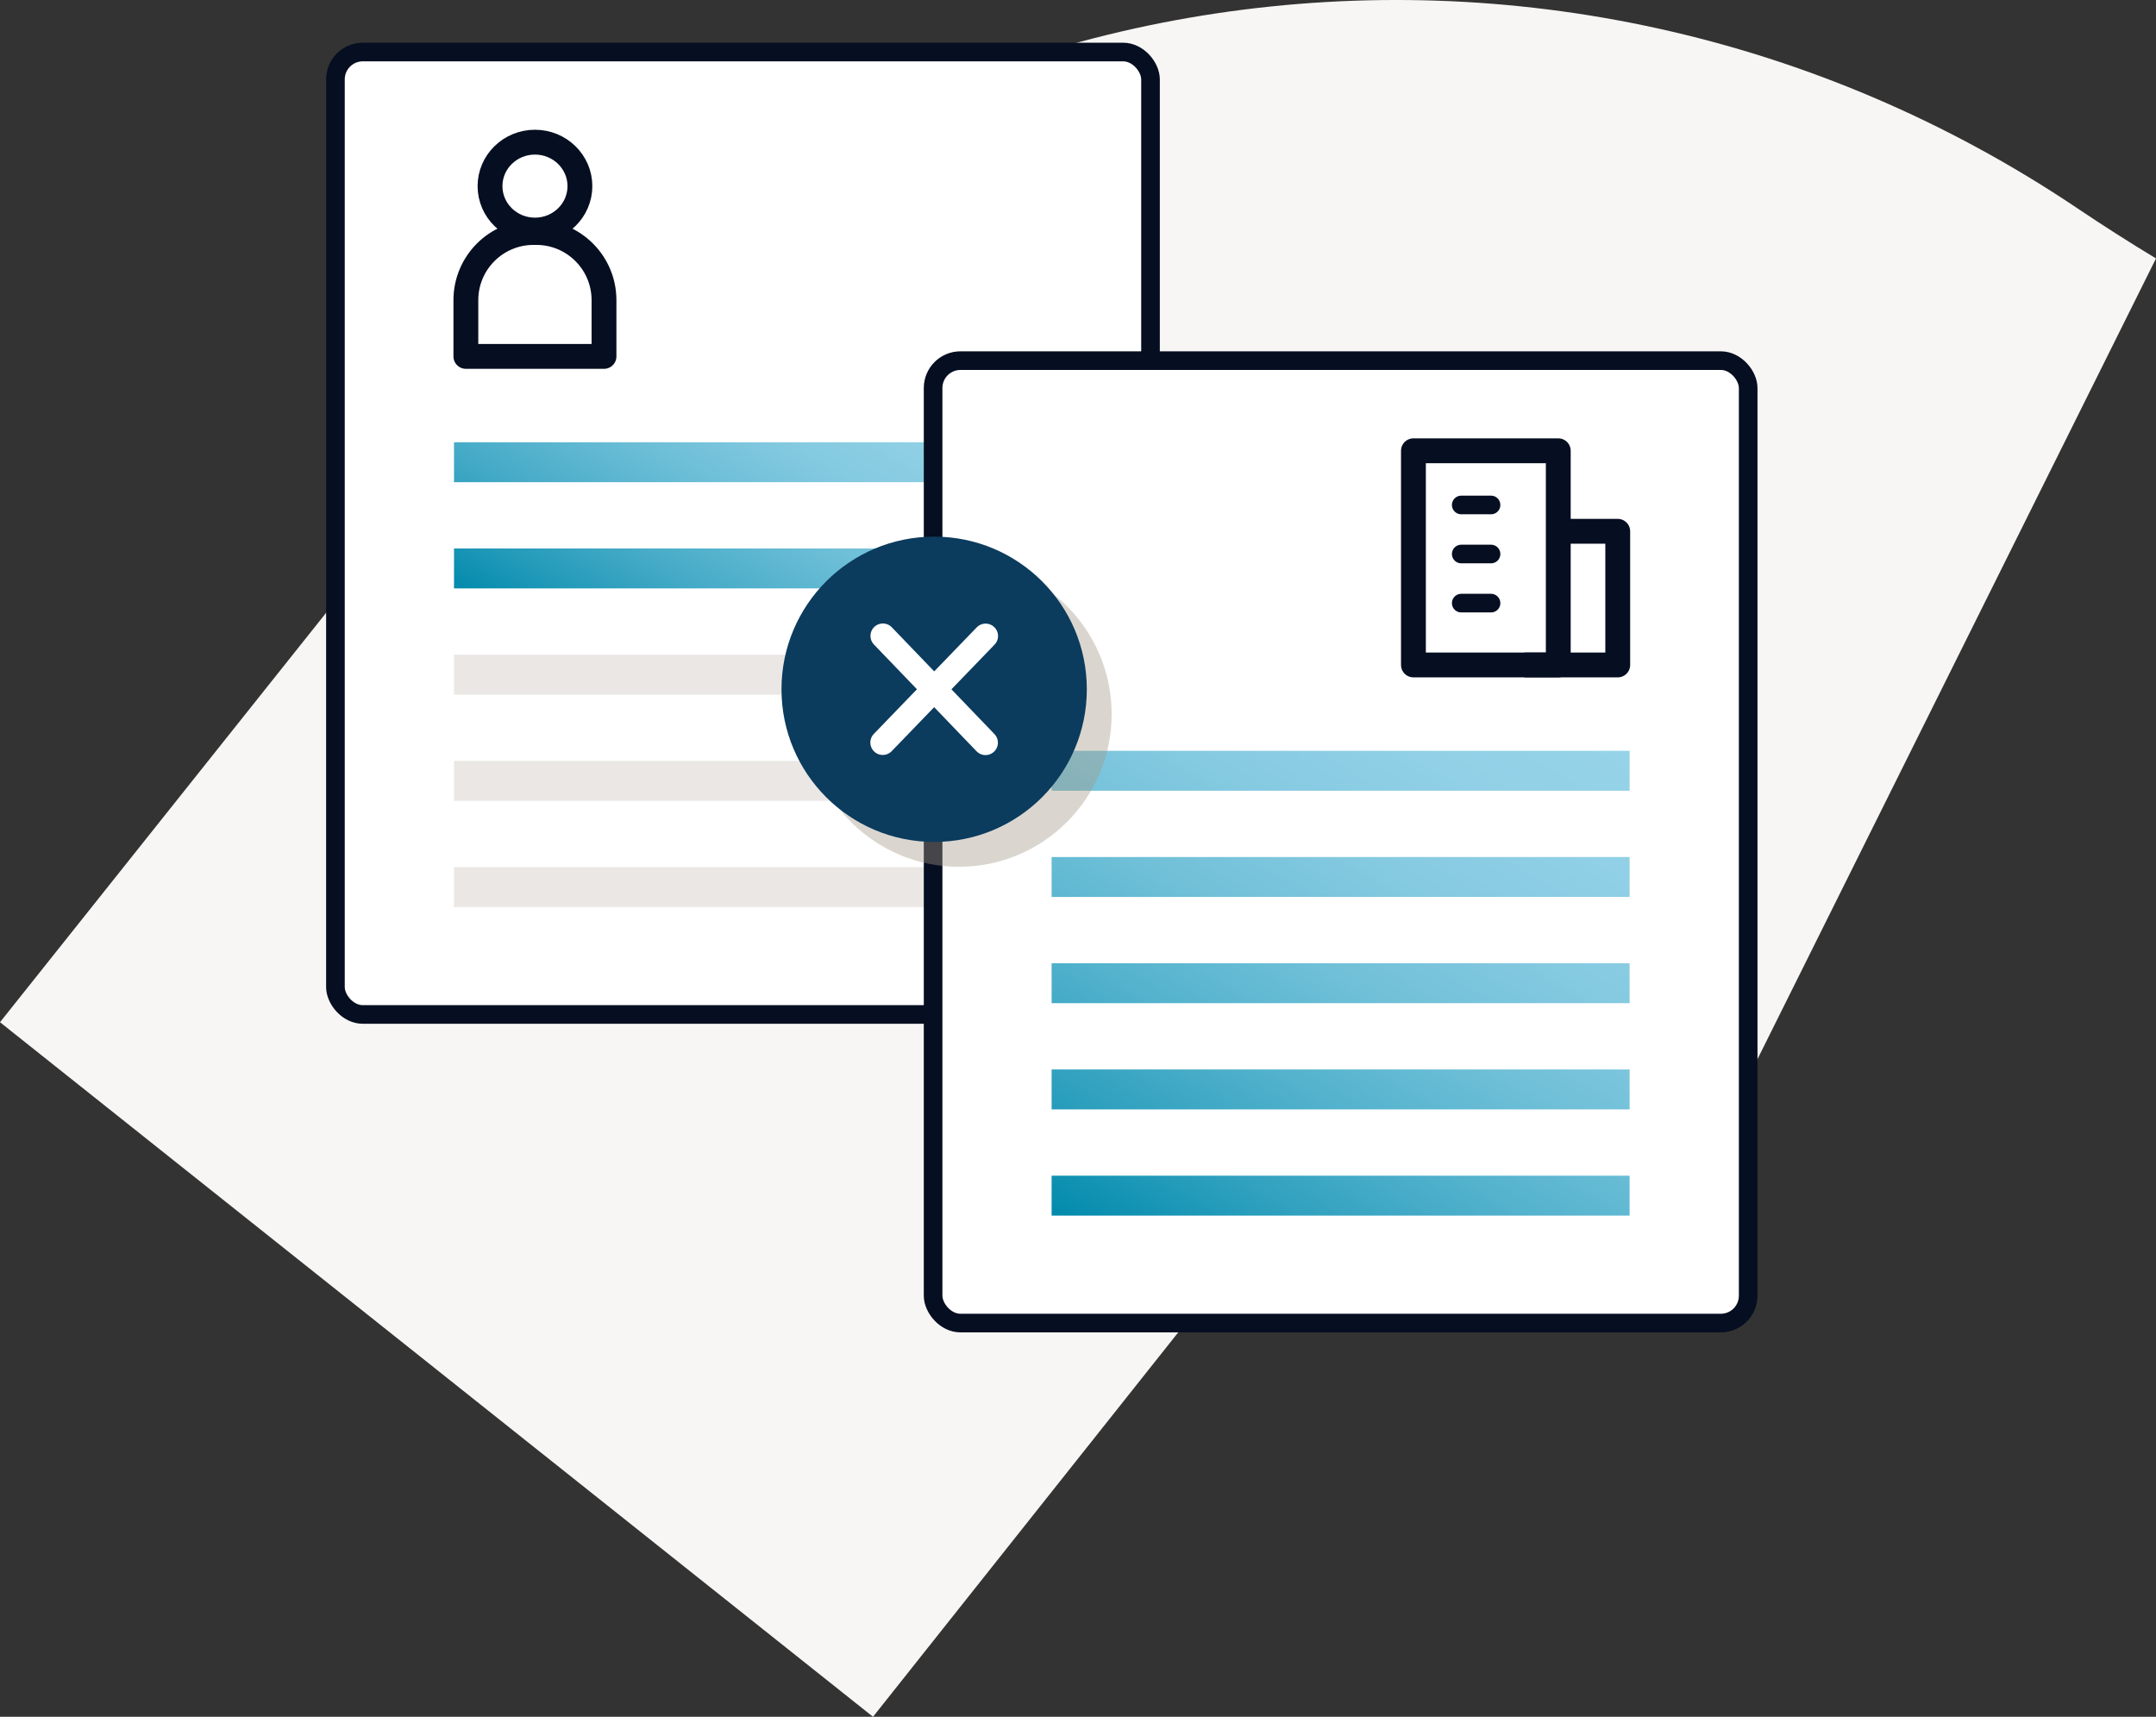 <?xml version="1.0" encoding="UTF-8"?><svg xmlns="http://www.w3.org/2000/svg" xmlns:xlink="http://www.w3.org/1999/xlink" viewBox="0 0 347.28 276.54"><rect x="0" y="0" width="347.28" height="276.54" fill="#333333" stroke="none"/><defs><style>.f{fill:url(#e);}.g{fill:url(#d);}.h{fill:#f7f6f4;}.i{fill:#eae7e4;}.j{fill:#0b3b5d;}.k{stroke:#fff;}.k,.l{stroke-width:4px;}.k,.l,.m,.n{stroke-linecap:round;stroke-linejoin:round;}.k,.l,.n{fill:none;}.l,.m,.n{stroke:#060e21;}.m{fill:#fff;}.m,.n{stroke-width:3px;}.o{fill:#a39888;opacity:.4;}</style><linearGradient id="d" x1="102.94" y1="111.99" x2="136.41" y2="54.02" gradientTransform="matrix(1, 0, 0, 1, 0, 0)" gradientUnits="userSpaceOnUse"><stop offset="0" stop-color="#018aac"/><stop offset=".11" stop-color="#1d97b7"/><stop offset=".31" stop-color="#48acc8"/><stop offset=".51" stop-color="#6abdd6"/><stop offset=".69" stop-color="#82c9e0"/><stop offset=".86" stop-color="#90d0e5"/><stop offset="1" stop-color="#96d3e8"/></linearGradient><linearGradient id="e" x1="188.09" y1="206.62" x2="243.79" y2="110.14" gradientTransform="matrix(1, 0, 0, 1, 0, 0)" gradientUnits="userSpaceOnUse"><stop offset="0" stop-color="#018aac"/><stop offset=".17" stop-color="#2ea0be"/><stop offset=".34" stop-color="#53b2cd"/><stop offset=".51" stop-color="#70c0d8"/><stop offset=".68" stop-color="#85cae1"/><stop offset=".84" stop-color="#91d0e6"/><stop offset="1" stop-color="#96d3e8"/></linearGradient></defs><g id="a"/><g id="b"><g id="c"><path class="h" d="M347.28,41.63l-80.22,161.18c-5.67-3.19-11.29-6.51-16.84-9.95-16.4-10.25-37.88-6.58-49.94,8.54l-59.66,75.14L0,164.66,72.9,73.14C136.36-6.53,250.1-23.26,334.63,33.56c4.16,2.8,8.38,5.49,12.65,8.07Z"/><g><rect class="m" x="54.03" y="8.38" width="131.29" height="155.03" rx="4.41" ry="4.41"/><g><ellipse class="l" cx="86.17" cy="29.98" rx="7.24" ry="7.08"/><path class="l" d="M85.94,37.45h.45c6.02,0,10.9,4.88,10.9,10.9v9.06h-22.25v-9.06c0-6.02,4.88-10.9,10.9-10.9Z"/></g><path class="g" d="M166.23,77.67H73.13v-6.43h93.1v6.43Zm0,10.68H73.13v6.43h93.1v-6.43Z"/><rect class="i" x="73.13" y="105.46" width="93.1" height="6.43"/><rect class="i" x="73.13" y="122.57" width="93.1" height="6.43"/><rect class="i" x="73.13" y="139.68" width="93.1" height="6.43"/></g><g><rect class="m" x="150.3" y="58.09" width="131.29" height="155.03" rx="4.41" ry="4.41"/><g><rect class="l" x="227.67" y="72.61" width="23.33" height="34.5"/><polyline class="l" points="245.87 107.11 251.66 107.11 260.58 107.11 260.58 85.58 251.66 85.58"/><line class="n" x1="235.37" y1="81.34" x2="240.17" y2="81.34"/><line class="n" x1="235.37" y1="89.24" x2="240.17" y2="89.24"/><line class="n" x1="235.37" y1="97.15" x2="240.17" y2="97.15"/></g><path class="f" d="M262.49,127.37h-93.1v-6.43h93.1v6.43Zm0,10.68h-93.1v6.43h93.1v-6.43Zm0,17.11h-93.1v6.43h93.1v-6.43Zm0,17.11h-93.1v6.43h93.1v-6.43Zm0,17.11h-93.1v6.43h93.1v-6.43Z"/></g><g><circle class="o" cx="154.47" cy="115.03" r="24.59"/><circle class="j" cx="150.47" cy="111.03" r="24.59"/><g><line class="k" x1="158.76" y1="102.45" x2="142.19" y2="119.61"/><line class="k" x1="158.74" y1="119.63" x2="142.21" y2="102.43"/></g></g></g></g></svg>
